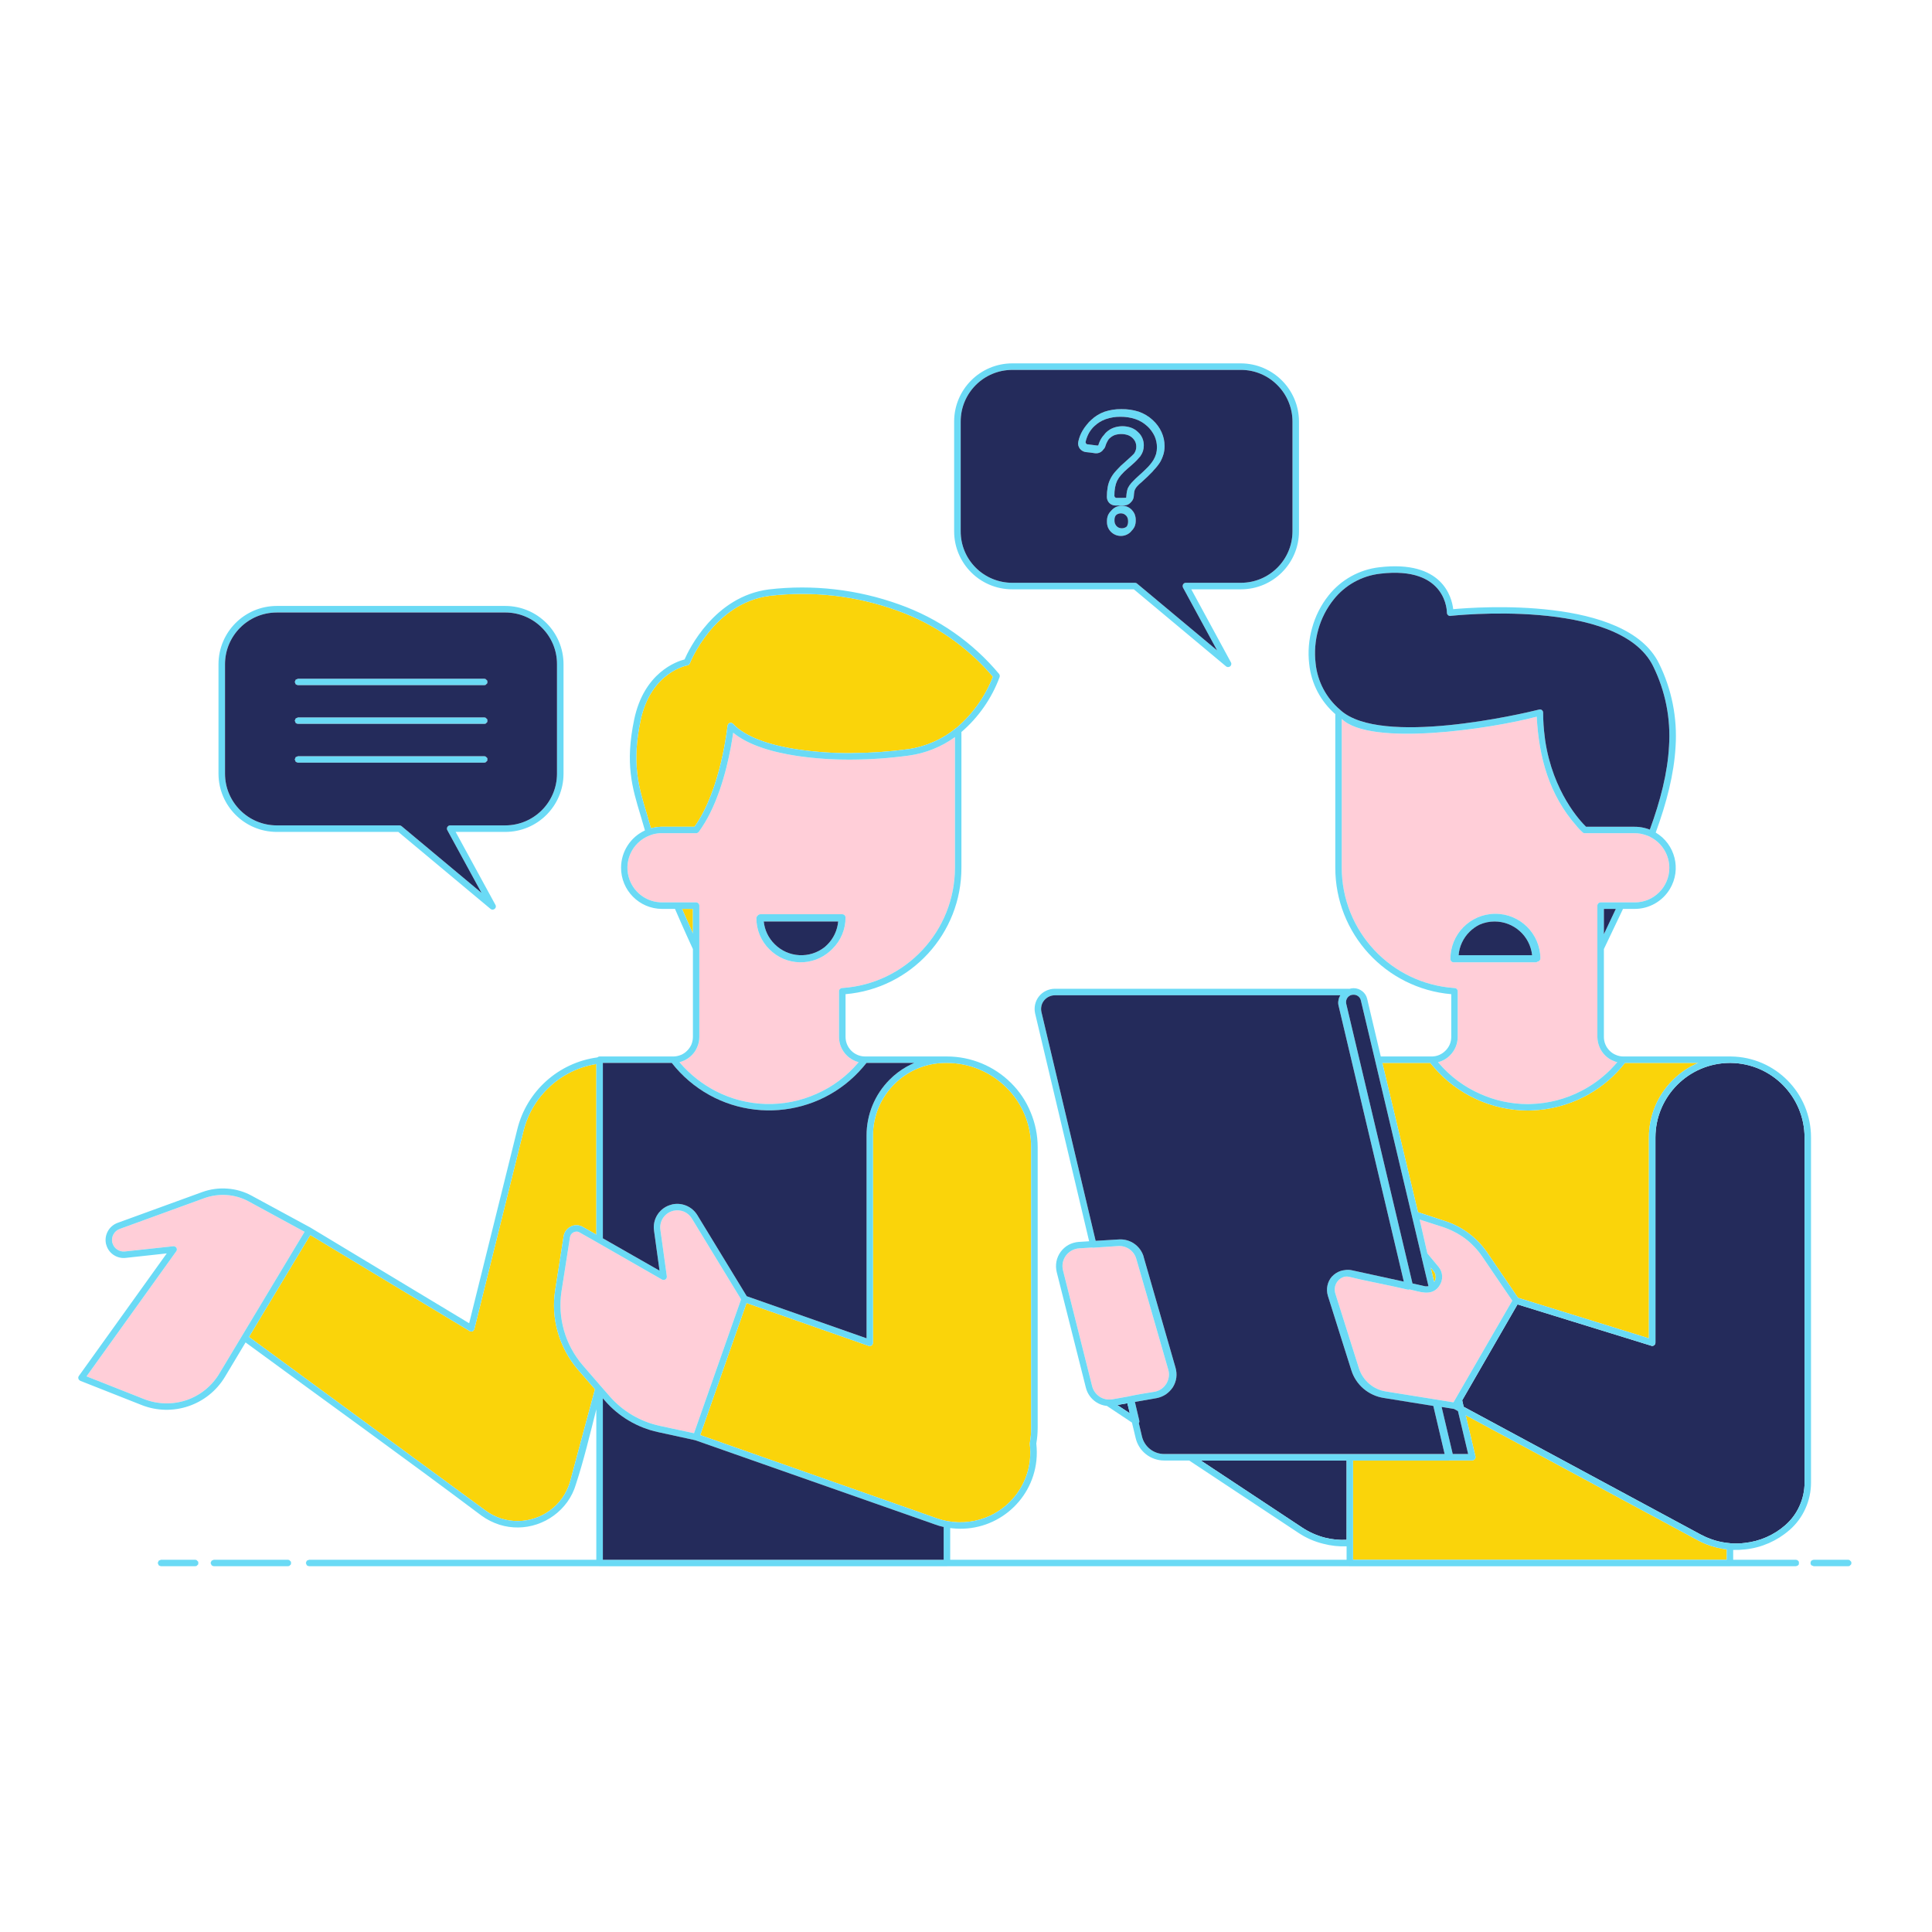 <?xml version="1.0" standalone="no"?>
<svg version="1.1" id="Layer_1" xmlns="http://www.w3.org/2000/svg" xmlns:xlink="http://www.w3.org/1999/xlink" x="0px" y="0px" viewBox="0 0 595.276 595.276" enable-background="new 0 0 595.276 595.276" xml:space="preserve">
<path id="color_x5F_6" fill-rule="evenodd" clip-rule="evenodd" fill="#FFCED8" d="M185.153,427.13
	c0.029,0.028,0.368,0.424,0.4,0.453l2.265,2.6c4.012,4.611,9.402,7.808,15.373,9.117l10.645,2.293l14.5-41.251l-15.175-24.914
	c-0.576-0.951-1.438-1.694-2.463-2.124c-1.015-0.411-2.133-0.5-3.2-0.254l-0.114,0.028c-2.598,0.664-4.282,3.176-3.907,5.832
	l1.982,14.354c0.062,0.549-0.332,1.044-0.881,1.106c-0.204,0.023-0.411-0.017-0.591-0.115l-19.734-11.3l-0.028-0.028l-5.606-3.171
	c-0.236-0.16-0.508-0.258-0.792-0.284h-0.142c-0.322-0.005-0.642,0.063-0.934,0.2c-0.295,0.152-0.556,0.364-0.765,0.622
	c-0.186,0.272-0.312,0.581-0.368,0.906l-2.6,16.62c-1.267,8.206,1.123,16.555,6.541,22.847L185.153,427.13z M93.847,379.537
	l-17.242-9.371c-2.063-1.118-4.341-1.784-6.682-1.954c-2.343-0.17-4.695,0.148-6.908,0.935l-26.132,9.512
	c-0.843,0.298-1.542,0.906-1.953,1.7c-0.409,0.763-0.53,1.647-0.34,2.492c0.035,0.039,0.056,0.089,0.057,0.141
	c0.219,0.809,0.721,1.512,1.415,1.982c0.701,0.49,1.556,0.711,2.407,0.623l14.92-1.614c0.544-0.053,1.031,0.336,1.1,0.878
	c0.031,0.266-0.051,0.533-0.226,0.736l-27.6,38.476l17.695,6.993c4.184,1.65,8.816,1.77,13.08,0.34
	c4.242-1.439,7.834-4.339,10.135-8.182l23.16-38.533L93.847,379.537z M439.792,386.19l3.482,4.191c1.36,1.67,1.442,4.041,0.2,5.8
	c-0.075,0.129-0.16,0.252-0.254,0.368c-2.322,2.916-5.918,1.387-8.919,0.736c-0.056,0-0.056,0.028-0.085,0.028s-0.056,0-0.056,0.028
	c-0.15,0.029-0.303,0.029-0.453,0c-5.917-1.415-12.089-2.463-18.007-3.935c-0.426-0.103-0.867-0.122-1.3-0.057
	c-0.113,0.029-0.227,0.057-0.311,0.085c-0.689,0.204-1.306,0.597-1.784,1.133c-0.97,1.074-1.304,2.58-0.878,3.963l7.248,22.962
	c0.58,1.88,1.679,3.558,3.171,4.841c1.481,1.285,3.298,2.12,5.238,2.406l15.883,2.548c0.043,0.023,0.092,0.033,0.141,0.029
	l4.729,0.764l17.581-30.407l0.538-0.906l-9.23-13.561c-1.467-2.155-3.274-4.057-5.35-5.634c-2.104-1.534-4.435-2.728-6.909-3.539
	l-7.049-2.265L439.792,386.19z M327.45,389.078c-0.142,0.79-0.113,1.6,0.085,2.378l8.975,35.674
	c0.347,1.326,1.174,2.476,2.321,3.227c1.081,0.7,2.376,0.991,3.652,0.821l0.255-0.028l4.926-0.878c0.062-0.032,0.13-0.051,0.2-0.056
	c2.519-0.538,5.294-0.991,7.842-1.388c0.738-0.129,1.442-0.408,2.067-0.821c0.628-0.42,1.159-0.97,1.557-1.613l0.028-0.029
	c0.392-0.651,0.652-1.372,0.765-2.123c0.113-0.758,0.055-1.532-0.17-2.265c-1.954-6.795-4.247-14.751-6.285-21.829l-3.568-12.316
	c-0.706-2.454-3.03-4.081-5.577-3.907l-7.644,0.51c-0.126,0.023-0.255,0.003-0.368-0.057l-4.021,0.255
	c-0.806,0.052-1.589,0.285-2.293,0.68c-0.7,0.385-1.308,0.916-1.784,1.557C327.939,387.529,327.611,388.282,327.45,389.078z
	 M225.894,225.8c-0.622,4.473-2.519,15.515-7.078,24.688c-0.999,2.018-2.163,3.95-3.482,5.775c-0.18,0.265-0.473,0.432-0.793,0.453
	h-11.155c-0.924,0.05-1.838,0.221-2.718,0.51c-0.141,0.057-0.283,0.113-0.4,0.17c-0.057,0-0.085,0.028-0.113,0.028
	c-5.496,2.111-8.24,8.278-6.128,13.774c1.579,4.109,5.52,6.826,9.922,6.837h10.588c0.53,0.045,0.936,0.488,0.935,1.02v40.429
	c0.009,1.052-0.203,2.094-0.623,3.058c-0.383,0.98-0.972,1.867-1.727,2.6c-0.734,0.73-1.598,1.315-2.548,1.727h-0.057
	c-0.371,0.175-0.76,0.31-1.161,0.4l0.057,0.057l0.085,0.113l0.056,0.085l0.029,0.028c3.056,3.533,6.755,6.453,10.9,8.607
	c9.687,5.014,21.132,5.337,31.086,0.878c4.937-2.165,9.315-5.428,12.8-9.541l0.2-0.227c-1.404-0.364-2.684-1.097-3.709-2.123
	c-1.504-1.501-2.35-3.538-2.35-5.663v-14.067c0.004-0.534,0.428-0.971,0.962-0.991c19.556-1.285,34.762-17.519,34.768-37.117v-40.2
	c-4.198,3.037-9.079,4.992-14.213,5.691c-5.902,0.808-11.851,1.223-17.808,1.245h-0.538c-5.314,0.018-10.622-0.35-15.883-1.1
	c-8.211-1.217-15.289-3.482-19.677-7.021l-0.227-0.17L225.894,225.8z M413.405,221.5v45.809
	c0.006,19.587,15.195,35.816,34.739,37.117c0.544-0.003,0.988,0.435,0.991,0.979c0,0.004,0,0.008,0,0.012v14.071
	c0,2.125-0.846,4.162-2.35,5.663c-1.016,1.037-2.3,1.772-3.709,2.123l0.2,0.227c3.485,4.113,7.863,7.376,12.8,9.541
	c4.604,2.065,9.592,3.136,14.638,3.142h0.254c0.255,0.005,0.511-0.005,0.765-0.028c5.377-0.163,10.649-1.527,15.43-3.992
	c3.317-1.707,6.352-3.913,9-6.54l0.028-0.028l0.227-0.255c0.651-0.651,1.274-1.359,1.9-2.067c-0.411-0.086-0.81-0.22-1.189-0.4
	c-0.955-0.377-1.822-0.946-2.548-1.671l-0.057-0.056c-1.488-1.511-2.331-3.542-2.35-5.663v-40.426
	c-0.003-0.561,0.449-1.017,1.01-1.02c0.003,0,0.006,0,0.009,0h10.476c5.874,0.021,10.652-4.723,10.674-10.596
	c0.007-1.987-0.542-3.935-1.586-5.626c-1.033-1.692-2.524-3.056-4.3-3.936v-0.028c-0.114-0.057-0.227-0.113-0.368-0.17h-0.029
	l-0.028-0.028H508l-0.029-0.029c-0.141-0.056-0.283-0.113-0.453-0.169l-0.085-0.029c-0.661-0.248-1.343-0.438-2.038-0.566
	c-0.571-0.092-1.149-0.139-1.727-0.142h-15.463c-0.079-0.002-0.156-0.021-0.226-0.056h-0.028c-0.043-0.007-0.082-0.027-0.114-0.057
	h-0.028l-0.028-0.028h-0.029v-0.028h-0.028l-0.028-0.029l-0.057-0.028v-0.028h-0.028v-0.029c-0.593-0.53-1.151-1.098-1.67-1.7
	l-0.085-0.114l-0.057-0.085c-8.522-9.6-11.665-21.347-12.316-33.719C459.214,224.614,422.182,230.106,413.405,221.5z
	 M233.454,282.115c0.187-0.268,0.494-0.426,0.821-0.424h25.254c0.554,0.01,0.997,0.465,0.991,1.019
	c0.004,3.605-1.433,7.061-3.992,9.6c-0.226,0.226-0.425,0.424-0.651,0.623c-5.369,4.917-13.659,4.729-18.8-0.425
	c-2.579-2.527-4.029-5.989-4.021-9.6C233.069,282.599,233.214,282.31,233.454,282.115z M473.115,296.5h-25.226
	c-0.545-0.005-0.986-0.446-0.991-0.991c-0.055-7.654,6.105-13.904,13.759-13.959c7.654-0.055,13.904,6.105,13.959,13.759
	c-0.007,0.512-0.397,0.938-0.906,0.991C473.545,296.441,473.332,296.512,473.115,296.5z"></path>
<path id="color_x5F_5" fill-rule="evenodd" clip-rule="evenodd" fill="#fad40a" d="M532.033,480.583v-3.2
	c-0.369-0.029-0.765-0.085-1.133-0.142c-1.216-0.223-2.418-0.516-3.6-0.878l-0.453-0.17c-0.813-0.257-1.608-0.569-2.378-0.934
	c0,0-1.217-0.623-1.3-0.651l-71.569-38.56l3,12.655c0,0.057,0.028,0.142,0.028,0.2c0.039,0.441-0.23,0.852-0.651,0.991
	c-0.05,0.036-0.109,0.055-0.17,0.056c-0.054,0.021-0.112,0.03-0.17,0.028h-7.021c-0.085,0-0.17,0.029-0.226,0.029h-29.5v30.577
	L532.033,480.583z M291.748,327.5h-0.368c-12.358-0.01-22.385,10.001-22.395,22.359c0,0.012,0,0.023,0,0.035v63.872
	c0.009,0.089-0.011,0.178-0.056,0.255c-0.107,0.43-0.492,0.733-0.935,0.736c-0.138,0.003-0.275-0.026-0.4-0.085l-37.57-13.193
	l-14.269,40.684l72.988,25.679c0.51,0.17,1.048,0.34,1.586,0.482c0.509,0.141,1.019,0.226,1.5,0.339
	c4.534,0.854,9.223,0.249,13.392-1.727c5.169-2.476,9.141-6.907,11.041-12.315c1.092-3.133,1.441-6.477,1.02-9.768
	c-0.005-0.095,0.005-0.191,0.028-0.283c0.142-0.765,0.226-1.529,0.311-2.322c0.057-0.736,0.085-1.5,0.085-2.321V353.49
	c0.014-3.418-0.649-6.806-1.953-9.966c-1.295-3.153-3.211-6.012-5.634-8.409c-2.42-2.408-5.285-4.322-8.437-5.634
	C298.534,328.172,295.158,327.498,291.748,327.5z M177.736,377.5c0.658,0.021,1.3,0.206,1.868,0.538l4.134,2.349v-52.548
	c-10.921,1.754-19.743,9.852-22.423,20.583l-15.147,61.041c-0.008,0.112-0.047,0.22-0.114,0.311
	c-0.275,0.468-0.877,0.624-1.344,0.349c-0.005-0.003-0.01-0.006-0.015-0.009L95.6,380.528l-13.955,23.188l-4.927,8.21l72.875,53.482
	c1.481,1.083,3.125,1.924,4.87,2.491c6.92,2.136,14.432-0.368,18.686-6.229c1.067-1.503,1.889-3.165,2.435-4.926
	c2.548-9.569,5.153-19.139,7.729-28.708l-5.266-6.059c-2.863-3.33-4.969-7.243-6.172-11.467c-1.222-4.209-1.503-8.636-0.821-12.966
	l2.6-16.62c0.202-1.317,1.043-2.45,2.246-3.024c0.531-0.282,1.126-0.42,1.727-0.4H177.736z M440.67,327.5h-14.751l10.981,45.978
	l8.182,2.69c5.404,1.721,10.072,5.212,13.25,9.909l9.4,13.788l40.316,12.486v-61.862c-0.013-6.632,2.628-12.993,7.333-17.667
	l0.227-0.226c2.032-2,4.399-3.629,6.993-4.813l0.085-0.057h0.056l0.028-0.028l0.2-0.085l0.283-0.113h-22.562
	c-3.059,3.92-6.859,7.2-11.183,9.654l-0.028,0.028h-0.029v0.029l-0.113,0.056l-0.085,0.057h-0.028l-0.085,0.028l-0.113,0.085H489
	l-0.028,0.028c-0.283,0.142-0.566,0.312-0.878,0.453c-5.053,2.606-10.625,4.048-16.308,4.219c-0.283,0-0.537,0.028-0.821,0.028
	h-0.254c-11.127-0.048-21.686-4.924-28.937-13.365L440.67,327.5z M440.811,390.55l1.076,4.474l0.057-0.085
	c0.304-0.482,0.452-1.045,0.424-1.614c-0.019-0.615-0.249-1.205-0.651-1.67L440.811,390.55z M210.153,280.05
	c1.274,2.916,2.435,5.549,3.341,7.559v-7.559H210.153z M294.721,224.25c4.987-4.238,8.84-9.651,11.212-15.75
	c-7.875-9.265-18.049-16.296-29.5-20.385c-12.571-4.54-26.026-6.091-39.3-4.53c-17.27,2.209-24.575,20.753-24.575,20.81
	c-0.13,0.326-0.419,0.561-0.764,0.623c-0.028,0-11.268,1.925-14.439,17.043c-2.746,13.166-0.623,20.244,1.9,28.6
	c0.4,1.444,0.849,2.916,1.3,4.53c0.4-0.085,0.793-0.2,1.189-0.255c0.618-0.109,1.242-0.175,1.869-0.2h10.362
	c8.239-11.523,10.164-31.087,10.192-31.144h0.029c0.01-0.237,0.111-0.46,0.283-0.623c0.36-0.346,0.925-0.358,1.3-0.028l0.028,0.028
	c0.029,0.029,0.057,0.029,0.057,0.057c3.794,4.049,11.268,6.625,20.215,7.927c5.345,0.764,10.739,1.132,16.138,1.1l0.538-0.029
	c5.682-0.031,11.356-0.428,16.987-1.189l0.283-0.028c2.615-0.403,5.165-1.146,7.588-2.208c2.52-1.1,4.874-2.548,6.993-4.3
	c0.03-0.025,0.087-0.025,0.115-0.054L294.721,224.25z"></path>
<path id="color_x5F_4" fill-rule="evenodd" clip-rule="evenodd" fill="#242b5b" d="M533.023,327.5
	c-12.681,0.025-22.951,10.308-22.961,22.989v63.192c0.003,0.561-0.449,1.017-1.01,1.02c-0.003,0-0.006,0-0.009,0
	c-0.118-0.005-0.234-0.034-0.34-0.085l-25.027-7.729l-16.11-4.983l-17.044,29.557l0.453,1.982l73.13,39.411
	c0.538,0.283,1.076,0.538,1.642,0.792c0.885,0.385,1.793,0.716,2.718,0.991c1.515,0.438,3.071,0.723,4.643,0.85
	c0.015,0.016,0.035,0.026,0.057,0.028c1.463,0.118,2.933,0.08,4.388-0.113c4.635-0.489,9.005-2.398,12.514-5.465l0.057-0.056
	c1.854-1.626,3.332-3.635,4.332-5.889c1.026-2.249,1.557-4.691,1.557-7.163v-106.34c-0.01-12.572-10.108-22.808-22.678-22.989
	H533.023z M414.906,450.006H370l31.2,20.639c2.134,1.415,4.487,2.468,6.964,3.115c2.2,0.563,4.471,0.791,6.739,0.679
	L414.906,450.006z M348.117,435.453l-0.764-3.086l-1.5,0.255l-1.614,0.283L348.117,435.453z"></path>
<path id="color_x5F_3" fill="#6adaf5" d="M414.906,480.583v-4.134c-2.423,0.09-4.847-0.177-7.192-0.793
	c-2.714-0.661-5.291-1.792-7.616-3.34l-33.691-22.31h-7.757c-2.025-0.011-3.989-0.699-5.578-1.954
	c-1.596-1.261-2.715-3.029-3.171-5.011c-0.368-1.557-0.764-3.2-1.132-4.728l-7.7-5.125c-1.182-0.11-2.32-0.509-3.313-1.16
	c-1.573-1.023-2.705-2.599-3.171-4.417l-9-35.673c-0.254-1.068-0.283-2.177-0.085-3.256c0.212-1.074,0.655-2.088,1.3-2.973
	c0.649-0.883,1.479-1.616,2.434-2.152c0.965-0.513,2.025-0.822,3.115-0.906l3.227-0.2l-16.647-70.214
	c-0.198-0.905-0.198-1.841,0-2.746c0.411-1.851,1.655-3.408,3.369-4.218c0.839-0.406,1.758-0.619,2.69-0.623H415.5
	c0.086-0.005,0.172,0.005,0.255,0.028c0.404-0.124,0.823-0.191,1.246-0.2h0.085c0.968-0.002,1.907,0.328,2.661,0.934
	c0.756,0.587,1.286,1.417,1.5,2.35l4.191,17.752h15.854c1.538-0.046,2.999-0.685,4.077-1.784c1.146-1.115,1.79-2.648,1.784-4.247
	v-13.161c-20.233-1.755-35.757-18.705-35.73-39.014v-47.281c-4.541-3.936-7.416-9.453-8.04-15.43
	c-0.437-3.742-0.129-7.533,0.906-11.155c1.005-3.651,2.74-7.061,5.1-10.022c3.848-4.82,9.445-7.924,15.571-8.636
	c19.479-2.321,22.367,9.23,22.792,12.911c7.417-0.68,53.17-4.049,63.39,16.675c3.939,7.959,5.707,16.817,5.125,25.679
	c-0.482,8.494-2.747,17.243-6.116,26.472c6.003,3.584,7.964,11.356,4.379,17.359c-2.283,3.824-6.408,6.167-10.862,6.169h-3.6
	c-1.727,3.652-3.256,6.851-4.813,10.107l-1.076,2.265v27.066c-0.002,1.593,0.63,3.121,1.756,4.247l0.056,0.057
	c0.543,0.539,1.189,0.963,1.9,1.245c0.723,0.317,1.504,0.481,2.293,0.482h33.182c13.666,0.169,24.651,11.304,24.634,24.971v106.34
	c0.001,2.754-0.588,5.476-1.727,7.984c-1.109,2.489-2.741,4.71-4.785,6.512c-0.028,0.056-0.113,0.085-0.142,0.113
	c-3.803,3.327-8.538,5.403-13.561,5.946c-1.25,0.141-2.508,0.198-3.766,0.169v3.03h19.309l0.4,0.085
	c0.225,0.126,0.411,0.313,0.537,0.538v0.764l-0.226,0.311c-0.202,0.163-0.449,0.262-0.708,0.284h-20.053
	c-0.083,0.023-0.169,0.033-0.255,0.028H415.9c-0.077,0.005-0.154-0.005-0.227-0.028H291.975c-0.073,0.023-0.15,0.033-0.227,0.028
	H184.757c-0.077,0.006-0.154-0.003-0.227-0.028h-89.3c-0.258-0.027-0.503-0.125-0.708-0.284l-0.283-0.707l0.283-0.708l0.708-0.283
	h88.5v-46.347c-1.954,7.757-3.907,15.855-6.286,23.1c-0.577,1.97-1.487,3.828-2.689,5.492c-2.321,3.186-5.577,5.571-9.315,6.823
	c-3.729,1.264-7.764,1.314-11.523,0.142c-1.974-0.631-3.837-1.567-5.521-2.775c-24.008-18.034-48.5-35.616-72.733-53.4L69.3,424.242
	c-5.295,8.772-16.152,12.435-25.679,8.663l-18.855-7.446c-0.085-0.03-0.162-0.078-0.227-0.141c-0.443-0.302-0.557-0.905-0.255-1.348
	c0.009-0.014,0.019-0.027,0.029-0.04l27.066-37.74l-12.712,1.388c-1.321,0.135-2.646-0.207-3.737-0.963
	c-1.099-0.752-1.885-1.88-2.209-3.171l-0.028-0.028c-0.687-2.78,0.825-5.632,3.511-6.625l26.132-9.513
	c2.472-0.895,5.107-1.252,7.729-1.048c2.62,0.175,5.171,0.919,7.474,2.18l18.12,9.825c0.028,0,0.057,0.028,0.085,0.056l48.81,29.417
	l14.835-59.767c2.899-11.741,12.676-20.519,24.66-22.14c0.193-0.179,0.445-0.28,0.708-0.283h22.735
	c0.787-0.018,1.565-0.182,2.293-0.482h0.028c0.714-0.302,1.36-0.744,1.9-1.3c0.559-0.554,1.01-1.206,1.331-1.925v-0.029
	c0.294-0.729,0.448-1.507,0.453-2.293v-27.068c-0.51-1.076-2.86-6.2-5.521-12.372h-4.02c-6.999-0.041-12.64-5.747-12.599-12.746
	c0.029-4.916,2.898-9.372,7.361-11.433c-0.453-1.529-0.934-3.114-1.359-4.643c-2.6-8.607-4.813-15.911-1.954-29.558
	c3.03-14.439,13.052-17.865,15.515-18.488c1.331-3.029,9.2-19.422,25.962-21.573c13.589-1.588,27.362,0.002,40.232,4.643
	c11.968,4.259,22.575,11.649,30.718,21.4c0.227,0.29,0.281,0.678,0.142,1.019c-2.432,6.525-6.474,12.329-11.749,16.874v41.76
	c0.053,20.309-15.467,37.269-35.7,39.014v13.165c0.006,3.316,2.684,6.008,6,6.031h25.226c7.42-0.001,14.537,2.941,19.79,8.182
	c2.607,2.577,4.659,5.66,6.031,9.06c1.423,3.398,2.154,7.046,2.151,10.73v86.437c0,0.821-0.056,1.642-0.113,2.491
	c-0.085,0.793-0.17,1.586-0.311,2.35c0.193,1.75,0.203,3.515,0.028,5.266c-1.396,12.916-12.998,22.255-25.914,20.859
	c-0.215-0.023-0.429-0.049-0.643-0.078v9.768L414.906,480.583z M569.489,482.565h-10.673l-0.708-0.284l-0.2-0.311
	c-0.085-0.248-0.085-0.516,0-0.764l0.2-0.34c0.212-0.147,0.454-0.243,0.708-0.283h10.673c0.114,0.028,0.255,0.056,0.368,0.085
	l0.538,0.538c0.057,0.251,0.057,0.513,0,0.764l-0.538,0.538L569.489,482.565z M88.723,482.565H65.875
	c-0.251-0.022-0.488-0.121-0.68-0.284l-0.311-0.707l0.311-0.708l0.68-0.283h22.848c0.141,0.028,0.254,0.056,0.4,0.085l0.538,0.538
	v0.764l-0.538,0.538L88.723,482.565z M60.184,482.565H49.6c-0.258-0.027-0.503-0.125-0.708-0.284l-0.283-0.707l0.283-0.708
	l0.708-0.283h10.584c0.113,0.028,0.226,0.056,0.368,0.085l0.538,0.538v0.764l-0.538,0.538L60.184,482.565z M532.033,480.583v-3.2
	c-0.369-0.029-0.765-0.085-1.133-0.142c-1.216-0.223-2.418-0.516-3.6-0.878l-0.453-0.17c-0.813-0.257-1.608-0.569-2.378-0.934
	c0,0-1.217-0.623-1.3-0.651l-71.569-38.56l3,12.655c0,0.057,0.028,0.142,0.028,0.2c0.039,0.441-0.23,0.852-0.651,0.991
	c-0.05,0.036-0.109,0.055-0.17,0.056c-0.054,0.021-0.112,0.03-0.17,0.028h-7.021c-0.085,0-0.17,0.029-0.226,0.029h-29.5v30.577
	L532.033,480.583z M185.748,480.583h105.009v-10.108c-0.311-0.056-0.623-0.141-0.934-0.226c-0.374-0.087-0.742-0.201-1.1-0.34
	c-0.2-0.057-0.425-0.141-0.623-0.2l-73.9-25.96l-11.41-2.492c-6.408-1.379-12.192-4.807-16.478-9.767l-0.566-0.652L185.748,480.583z
	 M533.023,327.5c-12.681,0.025-22.951,10.308-22.961,22.989v63.192c0.003,0.561-0.449,1.017-1.01,1.02c-0.003,0-0.006,0-0.009,0
	c-0.118-0.005-0.234-0.034-0.34-0.085l-25.027-7.729l-16.11-4.983l-17.044,29.557l0.453,1.982l73.13,39.411
	c0.538,0.283,1.076,0.538,1.642,0.792c0.885,0.385,1.793,0.716,2.718,0.991c1.515,0.438,3.071,0.723,4.643,0.85
	c0.015,0.016,0.035,0.026,0.057,0.028c1.463,0.118,2.933,0.08,4.388-0.113c4.635-0.489,9.005-2.398,12.514-5.465l0.057-0.056
	c1.854-1.626,3.332-3.635,4.332-5.889c1.026-2.249,1.557-4.691,1.557-7.163v-106.34c-0.01-12.572-10.108-22.808-22.678-22.989
	H533.023z M414.906,450.006H370l31.2,20.639c2.134,1.415,4.487,2.468,6.964,3.115c2.2,0.563,4.471,0.791,6.739,0.679
	L414.906,450.006z M291.748,327.5h-0.368c-12.358-0.01-22.385,10.001-22.395,22.359c0,0.012,0,0.023,0,0.035v63.872
	c0.009,0.089-0.011,0.178-0.056,0.255c-0.107,0.43-0.492,0.733-0.935,0.736c-0.138,0.003-0.275-0.026-0.4-0.085l-37.57-13.193
	l-14.269,40.684l72.988,25.679c0.51,0.17,1.048,0.34,1.586,0.482c0.509,0.141,1.019,0.226,1.5,0.339
	c4.534,0.854,9.223,0.249,13.392-1.727c5.169-2.476,9.141-6.907,11.041-12.315c1.092-3.133,1.441-6.477,1.02-9.768
	c-0.005-0.095,0.005-0.191,0.028-0.283c0.142-0.765,0.226-1.529,0.311-2.322c0.057-0.736,0.085-1.5,0.085-2.321V353.49
	c0.014-3.418-0.649-6.806-1.953-9.966c-1.295-3.153-3.211-6.012-5.634-8.409c-2.42-2.408-5.285-4.322-8.437-5.634
	C298.534,328.172,295.158,327.498,291.748,327.5z M177.736,377.5c0.658,0.021,1.3,0.206,1.868,0.538l4.134,2.349v-52.548
	c-10.921,1.754-19.743,9.852-22.423,20.583l-15.147,61.041c-0.008,0.112-0.047,0.22-0.114,0.311
	c-0.275,0.468-0.877,0.624-1.344,0.349c-0.005-0.003-0.01-0.006-0.015-0.009L95.6,380.528l-13.955,23.188l-4.927,8.21l72.875,53.482
	c1.481,1.083,3.125,1.924,4.87,2.491c6.92,2.136,14.432-0.368,18.686-6.229c1.067-1.503,1.889-3.165,2.435-4.926
	c2.548-9.569,5.153-19.139,7.729-28.708l-5.266-6.059c-2.863-3.33-4.969-7.243-6.172-11.467c-1.222-4.209-1.503-8.636-0.821-12.966
	l2.6-16.62c0.202-1.317,1.043-2.45,2.246-3.024c0.531-0.282,1.126-0.42,1.727-0.4H177.736z M412.98,306.662h-87.993
	c-1.276,0.016-2.478,0.597-3.285,1.585c-0.406,0.492-0.688,1.076-0.821,1.7c-0.141,0.615-0.141,1.254,0,1.869l16.7,70.5l7.135-0.425
	c3.496-0.236,6.687,1.989,7.673,5.351v0.085l9.8,34.059c0.295,1,0.381,2.051,0.254,3.086c-0.142,1.034-0.499,2.027-1.047,2.916
	c-0.577,0.878-1.317,1.638-2.18,2.237c-0.868,0.571-1.84,0.965-2.86,1.161l-6.681,1.161l1.359,5.775
	c0.055,0.273,0.004,0.556-0.142,0.793c0.311,1.387,0.651,2.8,0.963,4.077c0.748,3.153,3.554,5.387,6.795,5.408h86.465l-3.483-14.808
	l-15.288-2.463c-2.3-0.361-4.456-1.35-6.229-2.859c-1.752-1.5-3.047-3.462-3.737-5.663l-2.831-8.946
	c-1.444-4.559-2.973-9.372-4.417-14.043c-0.306-1.03-0.345-2.121-0.113-3.171c0.221-1.018,0.697-1.963,1.383-2.747h0.028
	c0.72-0.779,1.626-1.364,2.633-1.7c0.339-0.119,0.691-0.194,1.048-0.226c0.822-0.175,1.673-0.165,2.491,0.028l15.94,3.482
	l-20.1-84.993c-0.169-0.602-0.169-1.238,0-1.84v-0.056C412.53,307.519,412.714,307.066,412.98,306.662z M449.22,434.774
	l-1.189-0.651l-3.851-0.623l3.426,14.5h4.756L449.22,434.774z M185.153,427.13c0.029,0.028,0.368,0.424,0.4,0.453l2.265,2.6
	c4.012,4.611,9.402,7.808,15.373,9.117l10.645,2.293l14.5-41.251l-15.175-24.914c-0.576-0.951-1.438-1.694-2.463-2.124
	c-1.015-0.411-2.133-0.5-3.2-0.254l-0.114,0.028c-2.598,0.664-4.282,3.176-3.907,5.832l1.982,14.354
	c0.062,0.549-0.332,1.044-0.881,1.106c-0.204,0.023-0.411-0.017-0.591-0.115l-19.734-11.3l-0.028-0.028l-5.606-3.171
	c-0.236-0.16-0.508-0.258-0.792-0.284h-0.142c-0.322-0.005-0.642,0.063-0.934,0.2c-0.295,0.152-0.556,0.364-0.765,0.622
	c-0.186,0.272-0.312,0.581-0.368,0.906l-2.6,16.62c-1.267,8.206,1.123,16.555,6.541,22.847L185.153,427.13z M348.117,435.453
	l-0.764-3.086l-1.5,0.255l-1.614,0.283L348.117,435.453z M93.847,379.537l-17.242-9.371c-2.063-1.118-4.341-1.784-6.682-1.954
	c-2.343-0.17-4.695,0.148-6.908,0.935l-26.132,9.512c-0.843,0.298-1.542,0.906-1.953,1.7c-0.409,0.763-0.53,1.647-0.34,2.492
	c0.035,0.039,0.056,0.089,0.057,0.141c0.219,0.809,0.721,1.512,1.415,1.982c0.701,0.49,1.556,0.711,2.407,0.623l14.92-1.614
	c0.544-0.053,1.031,0.336,1.1,0.878c0.031,0.266-0.051,0.533-0.226,0.736l-27.6,38.476l17.695,6.993
	c4.184,1.65,8.816,1.77,13.08,0.34c4.242-1.439,7.834-4.339,10.135-8.182l23.16-38.533L93.847,379.537z M439.792,386.19l3.482,4.191
	c1.36,1.67,1.442,4.041,0.2,5.8c-0.075,0.129-0.16,0.252-0.254,0.368c-2.322,2.916-5.918,1.387-8.919,0.736
	c-0.056,0-0.056,0.028-0.085,0.028s-0.056,0-0.056,0.028c-0.15,0.029-0.303,0.029-0.453,0c-5.917-1.415-12.089-2.463-18.007-3.935
	c-0.426-0.103-0.867-0.122-1.3-0.057c-0.113,0.029-0.227,0.057-0.311,0.085c-0.689,0.204-1.306,0.597-1.784,1.133
	c-0.97,1.074-1.304,2.58-0.878,3.963l7.248,22.962c0.58,1.88,1.679,3.558,3.171,4.841c1.481,1.285,3.298,2.12,5.238,2.406
	l15.883,2.548c0.043,0.023,0.092,0.033,0.141,0.029l4.729,0.764l17.581-30.407l0.538-0.906l-9.23-13.561
	c-1.467-2.155-3.274-4.057-5.35-5.634c-2.104-1.534-4.435-2.728-6.909-3.539l-7.049-2.265L439.792,386.19z M327.45,389.078
	c-0.142,0.79-0.113,1.6,0.085,2.378l8.975,35.674c0.347,1.326,1.174,2.476,2.321,3.227c1.081,0.7,2.376,0.991,3.652,0.821
	l0.255-0.028l4.926-0.878c0.062-0.032,0.13-0.051,0.2-0.056c2.519-0.538,5.294-0.991,7.842-1.388
	c0.738-0.129,1.442-0.408,2.067-0.821c0.628-0.42,1.159-0.97,1.557-1.613l0.028-0.029c0.392-0.651,0.652-1.372,0.765-2.123
	c0.113-0.758,0.055-1.532-0.17-2.265c-1.954-6.795-4.247-14.751-6.285-21.829l-3.568-12.316c-0.706-2.454-3.03-4.081-5.577-3.907
	l-7.644,0.51c-0.126,0.023-0.255,0.003-0.368-0.057l-4.021,0.255c-0.806,0.052-1.589,0.285-2.293,0.68
	c-0.7,0.385-1.308,0.916-1.784,1.557C327.939,387.529,327.611,388.282,327.45,389.078z M440.67,327.5h-14.751l10.981,45.978
	l8.182,2.69c5.404,1.721,10.072,5.212,13.25,9.909l9.4,13.788l40.316,12.486v-61.862c-0.013-6.632,2.628-12.993,7.333-17.667
	l0.227-0.226c2.032-2,4.399-3.629,6.993-4.813l0.085-0.057h0.056l0.028-0.028l0.2-0.085l0.283-0.113h-22.562
	c-3.059,3.92-6.859,7.2-11.183,9.654l-0.028,0.028h-0.029v0.029l-0.113,0.056l-0.085,0.057h-0.028l-0.085,0.028l-0.113,0.085H489
	l-0.028,0.028c-0.283,0.142-0.566,0.312-0.878,0.453c-5.053,2.606-10.625,4.048-16.308,4.219c-0.283,0-0.537,0.028-0.821,0.028
	h-0.254c-11.127-0.048-21.686-4.924-28.937-13.365L440.67,327.5z M207.01,327.528l-0.028-0.028h-21.234v54.047l17.468,9.966
	l-1.7-12.344c-0.539-3.667,1.805-7.14,5.407-8.012l0.029-0.029c3.061-0.744,6.252,0.571,7.9,3.256l15.232,25L267,412.351v-62.457
	c-0.016-6.463,2.542-12.667,7.107-17.242c1.554-1.565,3.317-2.909,5.238-3.992h0.028l0.028-0.028l0.085-0.028l0.028-0.029
	c0.707-0.398,1.434-0.757,2.18-1.075h-14.719l-1.076,1.3c-13.658,15.974-37.679,17.852-53.653,4.194
	c-1.923-1.644-3.677-3.476-5.236-5.468V327.528z M417.086,306.492H417c-0.31-0.001-0.617,0.057-0.906,0.17
	c-0.079,0.058-0.164,0.105-0.255,0.141c-0.239,0.14-0.45,0.322-0.623,0.538c-0.421,0.547-0.577,1.253-0.425,1.926l20.413,86.181
	l3.681,0.821h0.057l0.028,0.029h0.141l0.029,0.028h0.736V396.3h0.085c0.056,0,0.113-0.029,0.17-0.029l-2.237-9.4v-0.113
	l-14.156-59.8l-0.057-0.227v-0.028l-4.388-18.488c-0.11-0.495-0.391-0.936-0.793-1.246
	C418.097,306.654,417.598,306.486,417.086,306.492z M440.811,390.55l1.076,4.474l0.057-0.085c0.304-0.482,0.452-1.045,0.424-1.614
	c-0.019-0.615-0.249-1.205-0.651-1.67L440.811,390.55z M225.894,225.8c-0.622,4.473-2.519,15.515-7.078,24.688
	c-0.999,2.018-2.163,3.95-3.482,5.775c-0.18,0.265-0.473,0.432-0.793,0.453h-11.155c-0.924,0.05-1.838,0.221-2.718,0.51
	c-0.141,0.057-0.283,0.113-0.4,0.17c-0.057,0-0.085,0.028-0.113,0.028c-5.496,2.111-8.24,8.278-6.128,13.774
	c1.579,4.109,5.52,6.826,9.922,6.837h10.588c0.53,0.045,0.936,0.488,0.935,1.02v40.429c0.009,1.052-0.203,2.094-0.623,3.058
	c-0.383,0.98-0.972,1.867-1.727,2.6c-0.734,0.73-1.598,1.315-2.548,1.727h-0.057c-0.371,0.175-0.76,0.31-1.161,0.4l0.057,0.057
	l0.085,0.113l0.056,0.085l0.029,0.028c3.056,3.533,6.755,6.453,10.9,8.607c9.687,5.014,21.132,5.337,31.086,0.878
	c4.937-2.165,9.315-5.428,12.8-9.541l0.2-0.227c-1.404-0.364-2.684-1.097-3.709-2.123c-1.504-1.501-2.35-3.538-2.35-5.663v-14.067
	c0.004-0.534,0.428-0.971,0.962-0.991c19.556-1.285,34.762-17.519,34.768-37.117v-40.2c-4.198,3.037-9.079,4.992-14.213,5.691
	c-5.902,0.808-11.851,1.223-17.808,1.245h-0.538c-5.314,0.018-10.622-0.35-15.883-1.1c-8.211-1.217-15.289-3.482-19.677-7.021
	l-0.227-0.17L225.894,225.8z M413.405,221.5v45.809c0.006,19.587,15.195,35.816,34.739,37.117c0.544-0.003,0.988,0.435,0.991,0.979
	c0,0.004,0,0.008,0,0.012v14.071c0,2.125-0.846,4.162-2.35,5.663c-1.016,1.037-2.3,1.772-3.709,2.123l0.2,0.227
	c3.485,4.113,7.863,7.376,12.8,9.541c4.604,2.065,9.592,3.136,14.638,3.142h0.254c0.255,0.005,0.511-0.005,0.765-0.028
	c5.377-0.163,10.649-1.527,15.43-3.992c3.317-1.707,6.352-3.913,9-6.54l0.028-0.028l0.227-0.255c0.651-0.651,1.274-1.359,1.9-2.067
	c-0.411-0.086-0.81-0.22-1.189-0.4c-0.955-0.377-1.822-0.946-2.548-1.671l-0.057-0.056c-1.488-1.511-2.331-3.542-2.35-5.663v-40.426
	c-0.003-0.561,0.449-1.017,1.01-1.02c0.003,0,0.006,0,0.009,0h10.476c5.874,0.021,10.652-4.723,10.674-10.596
	c0.007-1.987-0.542-3.935-1.586-5.626c-1.033-1.692-2.524-3.056-4.3-3.936v-0.028c-0.114-0.057-0.227-0.113-0.368-0.17h-0.029
	l-0.028-0.028H508l-0.029-0.029c-0.141-0.056-0.283-0.113-0.453-0.169l-0.085-0.029c-0.661-0.248-1.343-0.438-2.038-0.566
	c-0.571-0.092-1.149-0.139-1.727-0.142h-15.463c-0.079-0.002-0.156-0.021-0.226-0.056h-0.028c-0.043-0.007-0.082-0.027-0.114-0.057
	h-0.028l-0.028-0.028h-0.029v-0.028h-0.028l-0.028-0.029l-0.057-0.028v-0.028h-0.028v-0.029c-0.593-0.53-1.151-1.098-1.67-1.7
	l-0.085-0.114l-0.057-0.085c-8.522-9.6-11.665-21.347-12.316-33.719C459.214,224.614,422.182,230.106,413.405,221.5z
	 M233.454,282.115c0.187-0.268,0.494-0.426,0.821-0.424h25.254c0.554,0.01,0.997,0.465,0.991,1.019
	c0.004,3.605-1.433,7.061-3.992,9.6c-0.226,0.226-0.425,0.424-0.651,0.623c-5.369,4.917-13.659,4.729-18.8-0.425
	c-2.579-2.527-4.029-5.989-4.021-9.6C233.069,282.599,233.214,282.31,233.454,282.115z M473.115,296.5h-25.226
	c-0.545-0.005-0.986-0.446-0.991-0.991c-0.055-7.654,6.105-13.904,13.759-13.959c7.654-0.055,13.904,6.105,13.959,13.759
	c-0.007,0.512-0.397,0.938-0.906,0.991C473.545,296.441,473.332,296.512,473.115,296.5z M258.255,283.929h-22.933
	c0.27,2.639,1.452,5.102,3.341,6.965c4.179,4.209,10.859,4.588,15.487,0.878c0.255-0.227,0.509-0.453,0.736-0.68
	c1.93-1.919,3.122-4.455,3.369-7.165V283.929z M455.817,284.92c-1.121,0.559-2.144,1.295-3.03,2.18
	c-1.952,1.925-3.147,4.487-3.369,7.22h22.65c-0.626-5.909-5.61-10.392-11.552-10.391c-1.619-0.012-3.222,0.326-4.699,0.989
	L455.817,284.92z M497.86,280.051h-3.681v7.785c1.303-2.748,2.577-5.436,3.681-7.787L497.86,280.051z M210.153,280.051
	c1.274,2.916,2.435,5.549,3.341,7.559v-7.559H210.153z M140.392,256.325l12.259,22.48c0.263,0.457,0.106,1.041-0.352,1.304
	c-0.016,0.009-0.032,0.018-0.048,0.026c-0.346,0.216-0.791,0.182-1.1-0.084l-28.426-23.726H85.24
	c-9.874-0.032-17.874-8.021-17.921-17.895v-33.805c0.03-9.886,8.035-17.893,17.921-17.925h70.441
	c9.895,0.016,17.917,8.026,17.949,17.921v33.809c-0.022,9.895-8.054,17.902-17.949,17.893L140.392,256.325z M155.681,188.716H85.24
	c-8.779,0.02-15.891,7.132-15.911,15.911v33.803c0.037,8.768,7.143,15.862,15.911,15.883h37.825
	c0.236,0.002,0.465,0.081,0.651,0.226l24.66,20.583l-10.5-19.252c-0.115-0.166-0.174-0.364-0.17-0.566
	c0.01-0.555,0.465-0.997,1.02-0.991h16.959c8.777-0.008,15.898-7.106,15.935-15.883v-33.805c0.014-4.222-1.669-8.272-4.671-11.24
	c-2.986-2.993-7.04-4.674-11.268-4.671L155.681,188.716z M474.163,218.64c0.1-0.035,0.205-0.055,0.311-0.057
	c0.539-0.007,0.982,0.424,0.991,0.963c0.004,2.537,0.174,5.072,0.51,7.587c0.028,0.312,0.085,0.595,0.113,0.906v0.029
	c2.378,16.053,10.957,25.084,12.6,26.67h14.977c0.982-0.004,1.961,0.11,2.916,0.339c0.17,0.029,0.311,0.085,0.453,0.114h0.028
	l0.029,0.028h0.028c0.335,0.087,0.666,0.191,0.991,0.311l0.226,0.114c3.285-9,5.465-17.469,5.918-25.708
	c0.571-8.517-1.119-17.034-4.9-24.688c-10.476-21.291-62.287-15.487-62.428-15.487l-0.085,0.029c-0.555,0.006-1.01-0.436-1.02-0.991
	c0-0.057,0.17-14.524-20.611-12.033c-5.617,0.652-10.748,3.503-14.269,7.928c-2.195,2.743-3.813,5.902-4.757,9.286
	c-0.951,3.376-1.23,6.906-0.821,10.39c0.563,5.605,3.297,10.767,7.616,14.383l0.085,0.085
	C425.466,230.049,468.925,219.97,474.163,218.64z M294.721,224.245c4.986-4.237,8.839-9.648,11.212-15.745
	c-7.875-9.265-18.049-16.296-29.5-20.385c-12.571-4.54-26.026-6.091-39.3-4.53c-17.27,2.209-24.575,20.753-24.575,20.81
	c-0.13,0.326-0.419,0.561-0.764,0.623c-0.028,0-11.268,1.925-14.439,17.043c-2.746,13.166-0.623,20.244,1.9,28.6
	c0.4,1.444,0.849,2.916,1.3,4.53c0.4-0.085,0.793-0.2,1.189-0.255c0.618-0.109,1.242-0.175,1.869-0.2h10.362
	c8.239-11.523,10.164-31.087,10.192-31.144h0.029c0.01-0.237,0.111-0.46,0.283-0.623c0.36-0.346,0.925-0.358,1.3-0.028l0.028,0.028
	c0.029,0.029,0.057,0.029,0.057,0.057c3.794,4.049,11.268,6.625,20.215,7.927c5.345,0.764,10.739,1.132,16.138,1.1l0.538-0.029
	c5.682-0.031,11.356-0.428,16.987-1.189l0.283-0.028c2.615-0.403,5.165-1.146,7.588-2.208c2.52-1.1,4.874-2.548,6.993-4.3
	C294.636,224.274,294.693,224.274,294.721,224.245z M149.254,234.976H91.809c-0.254-0.039-0.497-0.136-0.708-0.283l-0.283-0.708
	l0.283-0.708l0.708-0.283h57.445c0.113,0.028,0.254,0.057,0.368,0.085l0.538,0.509v0.765l-0.538,0.538L149.254,234.976z
	 M149.254,223.028H91.809c-0.261-0.014-0.51-0.113-0.708-0.283l-0.283-0.708l0.283-0.679l0.708-0.312h57.445
	c0.113,0.029,0.254,0.057,0.368,0.085l0.538,0.538v0.765l-0.538,0.537L149.254,223.028z M149.254,211.109H91.809
	c-0.254-0.039-0.497-0.136-0.708-0.283l-0.283-0.708l0.283-0.708l0.708-0.283h57.445c0.113,0.028,0.254,0.056,0.368,0.085
	l0.538,0.538v0.736l-0.538,0.538L149.254,211.109z M367.054,181.579l12.2,22.48c0.272,0.462,0.117,1.057-0.345,1.329
	c-0.018,0.011-0.036,0.021-0.055,0.03c-0.355,0.191-0.791,0.146-1.1-0.113l-28.4-23.726h-37.476
	c-9.876,0.006-17.887-7.995-17.893-17.871c0-0.007,0-0.015,0-0.022v-33.805c0.005-9.884,8.009-17.9,17.893-17.921h70.469
	c9.873,0.048,17.861,8.048,17.893,17.921v33.805c0.006,9.876-7.995,17.887-17.871,17.893c-0.007,0-0.015,0-0.022,0L367.054,181.579z
	 M382.343,113.97h-70.465c-8.777,0.012-15.884,7.134-15.878,15.911v33.805c-0.018,4.217,1.654,8.265,4.643,11.24
	c2.985,2.973,7.027,4.643,11.24,4.643h37.853c0.233-0.001,0.457,0.091,0.623,0.255l24.66,20.583l-10.476-19.281
	c-0.106-0.159-0.155-0.348-0.141-0.538c-0.028-0.534,0.382-0.989,0.916-1.018c0.016-0.001,0.032-0.001,0.047-0.001h16.987
	c8.768-0.009,15.874-7.115,15.883-15.883v-33.805c-0.003-4.218-1.684-8.262-4.672-11.239c-2.961-2.998-7.002-4.681-11.216-4.672
	L382.343,113.97z M345.343,165.13c-0.553-0.002-1.1-0.108-1.614-0.311c-0.514-0.214-0.984-0.521-1.387-0.906l-0.028-0.029
	c-0.4-0.396-0.718-0.868-0.935-1.387c-0.201-0.515-0.306-1.062-0.311-1.614v-0.425c-0.001-0.571,0.105-1.137,0.311-1.67
	c0.218-0.511,0.536-0.973,0.935-1.359l0.028-0.057l0.311-0.311c0.391-0.393,0.852-0.709,1.359-0.934h0.057
	c0.5-0.215,1.041-0.321,1.585-0.312c1.138-0.016,2.233,0.434,3.03,1.246l0.056,0.057c0.369,0.388,0.666,0.838,0.878,1.33v0.057
	c0.201,0.505,0.306,1.042,0.311,1.585v0.425c-0.005,0.562-0.11,1.118-0.311,1.642c-0.224,0.507-0.541,0.968-0.934,1.359
	c-0.088,0.135-0.193,0.259-0.312,0.368l-0.028,0.029C347.542,164.696,346.465,165.133,345.343,165.13L345.343,165.13z
	 M344.777,162.61c0.563,0.227,1.192,0.227,1.755,0c0.228-0.084,0.439-0.208,0.623-0.368c0.113-0.155,0.199-0.327,0.255-0.51
	c0.113-0.269,0.171-0.557,0.17-0.849v-0.425c0.003-0.31-0.054-0.618-0.17-0.906c-0.096-0.266-0.251-0.508-0.453-0.707
	c-0.212-0.213-0.462-0.386-0.736-0.51c-0.28-0.111-0.577-0.168-0.878-0.17c-0.301-0.001-0.599,0.057-0.878,0.17
	c-0.253,0.107-0.483,0.261-0.679,0.453c-0.086,0.136-0.162,0.278-0.227,0.425c-0.116,0.278-0.174,0.576-0.17,0.877v0.425
	c-0.001,0.301,0.057,0.599,0.17,0.878c0.123,0.268,0.286,0.516,0.482,0.736c0.205,0.201,0.445,0.364,0.707,0.481L344.777,162.61z
	 M345.031,155.759H343.7c-0.35,0.005-0.697-0.063-1.019-0.2c-0.667-0.251-1.193-0.777-1.444-1.443l-0.029-0.057
	c-0.111-0.309-0.169-0.635-0.17-0.963c-0.007-1.006,0.079-2.01,0.255-3c0.148-0.854,0.415-1.683,0.793-2.463
	c0.412-0.84,0.936-1.621,1.557-2.321c0.2-0.227,0.368-0.425,0.595-0.652c0.693-0.789,1.45-1.518,2.265-2.18
	c0.934-0.821,1.67-1.5,2.236-2.038c0.212-0.184,0.411-0.383,0.595-0.595l0.085-0.085c0.214-0.315,0.386-0.658,0.509-1.019
	c0.114-0.347,0.172-0.711,0.17-1.076c0.013-0.514-0.084-1.026-0.283-1.5c-0.22-0.484-0.538-0.918-0.934-1.274
	c-0.411-0.374-0.893-0.663-1.416-0.85c-1.298-0.415-2.694-0.415-3.992,0c-0.558,0.208-1.068,0.526-1.5,0.935l-0.057,0.028
	c-0.087,0.101-0.182,0.196-0.283,0.283c-0.113,0.17-0.2,0.311-0.311,0.481c-0.312,0.525-0.559,1.086-0.737,1.671v0.056
	c-0.121,0.377-0.335,0.718-0.622,0.991c-0.195,0.309-0.456,0.57-0.765,0.765c-0.531,0.333-1.16,0.475-1.783,0.4
	c-0.935-0.17-1.954-0.255-2.917-0.368c-0.362-0.05-0.709-0.175-1.019-0.368c-0.308-0.181-0.578-0.422-0.793-0.708
	c-0.213-0.298-0.367-0.635-0.453-0.991c-0.084-0.362-0.084-0.738,0-1.1v-0.028c0.247-1.186,0.686-2.324,1.3-3.369
	c0.401-0.693,0.865-1.347,1.387-1.954c0.381-0.496,0.81-0.954,1.28-1.367c1.186-1.127,2.594-1.995,4.134-2.548
	c1.671-0.551,3.422-0.819,5.181-0.793c1.824-0.03,3.641,0.238,5.379,0.793c1.585,0.559,3.04,1.435,4.275,2.576
	c1.147,1.04,2.072,2.302,2.718,3.709c0.623,1.359,0.942,2.837,0.934,4.332c0.002,0.852-0.112,1.699-0.339,2.52l-0.029,0.056
	c-0.24,0.81-0.572,1.589-0.991,2.322c-0.556,0.876-1.201,1.692-1.925,2.435c-0.141,0.2-0.311,0.368-0.481,0.566
	c-0.878,0.934-2.01,2.01-3.369,3.228c-0.422,0.338-0.819,0.706-1.189,1.1l-0.057,0.057c-0.297,0.309-0.546,0.662-0.736,1.047
	c-0.108,0.244-0.184,0.501-0.227,0.764c-0.056,0.4-0.113,0.822-0.141,1.331v0.028c-0.059,0.664-0.35,1.285-0.821,1.756h-0.028
	c-0.081,0.132-0.187,0.247-0.312,0.34c-0.481,0.457-1.12,0.71-1.784,0.707h-0.056C345.937,155.759,345.484,155.759,345.031,155.759
	L345.031,155.759z M335.122,136.9c0.878,0.113,1.954,0.255,2.888,0.368c0.126,0.025,0.256,0.005,0.368-0.057h0.028
	c0.205-0.736,0.51-1.441,0.906-2.095c0.264-0.44,0.577-0.849,0.935-1.217c0.185-0.272,0.404-0.519,0.651-0.736l0.057-0.057
	c0.644-0.581,1.394-1.033,2.208-1.331c1.703-0.594,3.556-0.604,5.266-0.028c0.804,0.285,1.538,0.739,2.152,1.331
	c1.202,1.056,1.876,2.59,1.84,4.19c0.001,0.585-0.085,1.167-0.255,1.727c-0.18,0.535-0.438,1.04-0.764,1.5l-0.029,0.057
	c-0.141,0.179-0.292,0.349-0.453,0.51c-0.368,0.45-0.766,0.875-1.189,1.274c-0.566,0.538-1.33,1.217-2.265,2.01
	c-0.717,0.601-1.388,1.254-2.01,1.953c-0.49,0.549-0.908,1.158-1.246,1.812c-0.291,0.631-0.5,1.297-0.622,1.982
	c-0.167,0.867-0.243,1.75-0.227,2.633c-0.009,0.089,0.011,0.178,0.057,0.255c0.022,0.06,0.05,0.117,0.085,0.17l0.056,0.057
	c0.06,0.056,0.127,0.103,0.2,0.141c0.082,0.032,0.168,0.051,0.255,0.057h1.359l1.218-0.029h0.113
	c0.098,0.009,0.196-0.011,0.283-0.056c0.023-0.054,0.032-0.112,0.028-0.17c0.057-0.595,0.085-1.133,0.17-1.557
	c0.072-0.395,0.177-0.783,0.312-1.161l0.056-0.113c0.277-0.556,0.629-1.07,1.048-1.529c0.17-0.17,0.368-0.4,0.566-0.595
	c0.425-0.453,0.934-0.934,1.529-1.472c1.132-1.019,2.123-1.925,2.916-2.746c0.672-0.691,1.27-1.45,1.784-2.265
	c0.344-0.59,0.62-1.217,0.821-1.869c0.172-0.656,0.258-1.332,0.255-2.01c0.002-1.2-0.249-2.386-0.737-3.482
	c-0.548-1.148-1.306-2.183-2.235-3.052h-0.029c-1.024-0.961-2.24-1.694-3.567-2.152c-1.523-0.509-3.122-0.758-4.728-0.736
	c-1.531-0.018-3.054,0.231-4.5,0.736c-1.275,0.453-2.441,1.166-3.425,2.095l-0.029,0.029c-0.321,0.283-0.615,0.596-0.877,0.934
	c-0.28,0.349-0.536,0.716-0.765,1.1c-0.491,0.868-0.853,1.803-1.076,2.775v0.028c-0.028,0.092-0.028,0.191,0,0.283
	c0.021,0.083,0.06,0.161,0.114,0.227c0.051,0.08,0.12,0.149,0.2,0.2c0.074,0.053,0.163,0.083,0.255,0.085L335.122,136.9z"></path>
<path id="color_x5F_2" fill="#242b5b" d="M185.748,480.583h105.009v-10.108c-0.311-0.056-0.623-0.141-0.934-0.226
	c-0.374-0.087-0.742-0.201-1.1-0.34c-0.2-0.057-0.425-0.141-0.623-0.2l-73.9-25.96l-11.41-2.492
	c-6.408-1.379-12.192-4.807-16.478-9.767l-0.566-0.652L185.748,480.583z M449.22,434.774l-1.189-0.651l-3.851-0.623l3.426,14.5
	h4.756L449.22,434.774z M207.01,327.528l-0.028-0.028h-21.234v54.047l17.468,9.966l-1.7-12.344c-0.539-3.667,1.805-7.14,5.407-8.012
	l0.029-0.029c3.061-0.744,6.252,0.571,7.9,3.256l15.232,25L267,412.351v-62.457c-0.016-6.463,2.542-12.667,7.107-17.242
	c1.554-1.565,3.317-2.909,5.238-3.992h0.028l0.028-0.028l0.085-0.028l0.028-0.029c0.707-0.398,1.434-0.757,2.18-1.075h-14.719
	l-1.076,1.3c-13.658,15.974-37.679,17.852-53.653,4.194c-1.923-1.644-3.677-3.476-5.236-5.468L207.01,327.528z M417.086,306.492H417
	c-0.31-0.001-0.617,0.057-0.906,0.17c-0.079,0.058-0.164,0.105-0.255,0.141c-0.239,0.14-0.45,0.322-0.623,0.538
	c-0.421,0.547-0.577,1.253-0.425,1.926l20.413,86.181l3.681,0.821h0.057l0.028,0.029h0.141l0.029,0.028h0.736V396.3h0.085
	c0.056,0,0.113-0.029,0.17-0.029l-2.237-9.4v-0.113l-14.156-59.8l-0.057-0.227v-0.028l-4.388-18.488
	c-0.11-0.495-0.391-0.936-0.793-1.246C418.097,306.654,417.598,306.486,417.086,306.492z M497.86,280.049h-3.681v7.785
	C495.482,285.088,496.756,282.4,497.86,280.049z M474.16,218.64c0.1-0.035,0.205-0.055,0.311-0.057
	c0.539-0.007,0.982,0.424,0.991,0.963c0.004,2.537,0.174,5.072,0.51,7.587c0.028,0.312,0.085,0.595,0.113,0.906v0.029
	c2.378,16.053,10.957,25.084,12.6,26.67h14.977c0.982-0.004,1.961,0.11,2.916,0.339c0.17,0.029,0.311,0.085,0.453,0.114h0.028
	l0.029,0.028h0.028c0.335,0.087,0.666,0.191,0.991,0.311l0.226,0.114c3.285-9,5.465-17.469,5.918-25.708
	c0.571-8.517-1.119-17.034-4.9-24.688c-10.476-21.291-62.287-15.487-62.428-15.487l-0.085,0.029c-0.555,0.006-1.01-0.436-1.02-0.991
	c0-0.057,0.17-14.524-20.611-12.033c-5.617,0.652-10.748,3.503-14.269,7.928c-2.195,2.743-3.813,5.902-4.757,9.286
	c-0.951,3.376-1.23,6.906-0.821,10.39c0.563,5.605,3.297,10.767,7.616,14.383l0.085,0.085c12.405,11.211,55.864,1.132,61.102-0.198
	L474.16,218.64z M344.777,162.61c0.563,0.227,1.192,0.227,1.755,0c0.228-0.084,0.439-0.208,0.623-0.368
	c0.113-0.155,0.199-0.327,0.255-0.51c0.113-0.269,0.171-0.557,0.17-0.849v-0.425c0.003-0.31-0.054-0.618-0.17-0.906
	c-0.096-0.266-0.251-0.508-0.453-0.707c-0.212-0.213-0.462-0.386-0.736-0.51c-0.28-0.111-0.577-0.168-0.878-0.17
	c-0.301-0.001-0.599,0.057-0.878,0.17c-0.253,0.107-0.483,0.261-0.679,0.453c-0.086,0.136-0.162,0.278-0.227,0.425
	c-0.116,0.278-0.174,0.576-0.17,0.877v0.425c-0.001,0.301,0.057,0.599,0.17,0.878c0.123,0.268,0.286,0.516,0.482,0.736
	c0.205,0.201,0.445,0.364,0.707,0.481L344.777,162.61z M335.122,136.9c0.878,0.113,1.954,0.255,2.888,0.368
	c0.126,0.025,0.256,0.005,0.368-0.057h0.028c0.205-0.736,0.51-1.441,0.906-2.095c0.264-0.44,0.577-0.849,0.935-1.217
	c0.185-0.272,0.404-0.519,0.651-0.736l0.057-0.057c0.644-0.581,1.394-1.033,2.208-1.331c1.703-0.594,3.556-0.604,5.266-0.028
	c0.804,0.285,1.538,0.739,2.152,1.331c1.202,1.056,1.876,2.59,1.84,4.19c0.001,0.585-0.085,1.167-0.255,1.727
	c-0.18,0.535-0.438,1.04-0.764,1.5l-0.029,0.057c-0.141,0.179-0.292,0.349-0.453,0.51c-0.368,0.45-0.766,0.875-1.189,1.274
	c-0.566,0.538-1.33,1.217-2.265,2.01c-0.717,0.601-1.388,1.254-2.01,1.953c-0.49,0.549-0.908,1.158-1.246,1.812
	c-0.291,0.631-0.5,1.297-0.622,1.982c-0.167,0.867-0.243,1.75-0.227,2.633c-0.009,0.089,0.011,0.178,0.057,0.255
	c0.022,0.06,0.05,0.117,0.085,0.17l0.056,0.057c0.06,0.056,0.127,0.103,0.2,0.141c0.082,0.032,0.168,0.051,0.255,0.057h1.359
	l1.218-0.029h0.113c0.098,0.009,0.196-0.011,0.283-0.056c0.023-0.054,0.032-0.112,0.028-0.17c0.057-0.595,0.085-1.133,0.17-1.557
	c0.072-0.395,0.177-0.783,0.312-1.161l0.056-0.113c0.277-0.556,0.629-1.07,1.048-1.529c0.17-0.17,0.368-0.4,0.566-0.595
	c0.425-0.453,0.934-0.934,1.529-1.472c1.132-1.019,2.123-1.925,2.916-2.746c0.672-0.691,1.27-1.45,1.784-2.265
	c0.344-0.59,0.62-1.217,0.821-1.869c0.172-0.656,0.258-1.332,0.255-2.01c0.002-1.2-0.249-2.386-0.737-3.482
	c-0.548-1.148-1.306-2.183-2.235-3.052h-0.029c-1.024-0.961-2.24-1.694-3.567-2.152c-1.523-0.509-3.122-0.758-4.728-0.736
	c-1.531-0.018-3.054,0.231-4.5,0.736c-1.275,0.453-2.441,1.166-3.425,2.095l-0.029,0.029c-0.321,0.283-0.615,0.596-0.877,0.934
	c-0.28,0.349-0.536,0.716-0.765,1.1c-0.491,0.868-0.853,1.803-1.076,2.775v0.028c-0.028,0.092-0.028,0.191,0,0.283
	c0.021,0.083,0.06,0.161,0.114,0.227c0.051,0.08,0.12,0.149,0.2,0.2c0.074,0.053,0.163,0.083,0.255,0.085L335.122,136.9z"></path>
<path id="color_x5F_1" fill-rule="evenodd" clip-rule="evenodd" fill="#242b5b" d="M412.98,306.662h-87.993
	c-1.276,0.016-2.478,0.597-3.285,1.585c-0.406,0.492-0.688,1.076-0.821,1.7c-0.141,0.615-0.141,1.254,0,1.869l16.7,70.5l7.135-0.425
	c3.496-0.236,6.687,1.989,7.673,5.351v0.085l9.8,34.059c0.295,1,0.381,2.051,0.254,3.086c-0.142,1.034-0.499,2.027-1.047,2.916
	c-0.577,0.878-1.317,1.638-2.18,2.237c-0.868,0.571-1.84,0.965-2.86,1.161l-6.681,1.161l1.359,5.775
	c0.055,0.273,0.004,0.556-0.142,0.793c0.311,1.387,0.651,2.8,0.963,4.077c0.748,3.153,3.554,5.387,6.795,5.408h86.465l-3.483-14.808
	l-15.288-2.463c-2.3-0.361-4.456-1.35-6.229-2.859c-1.752-1.5-3.047-3.462-3.737-5.663l-2.831-8.946
	c-1.444-4.559-2.973-9.372-4.417-14.043c-0.306-1.03-0.345-2.121-0.113-3.171c0.221-1.018,0.697-1.963,1.383-2.747h0.028
	c0.72-0.779,1.626-1.364,2.633-1.7c0.339-0.119,0.691-0.194,1.048-0.226c0.822-0.175,1.673-0.165,2.491,0.028l15.94,3.482
	l-20.1-84.993c-0.169-0.602-0.169-1.238,0-1.84v-0.056C412.53,307.519,412.714,307.066,412.98,306.662z M258.255,283.927h-22.933
	c0.27,2.639,1.452,5.102,3.341,6.965c4.179,4.209,10.859,4.588,15.487,0.878c0.255-0.227,0.509-0.453,0.736-0.68
	C256.815,289.172,258.008,286.636,258.255,283.927z M455.817,284.918c-1.121,0.559-2.144,1.295-3.03,2.18
	c-1.952,1.925-3.147,4.487-3.369,7.22h22.65c-0.626-5.909-5.61-10.392-11.552-10.391
	C458.897,283.916,457.294,284.254,455.817,284.918L455.817,284.918z M155.681,188.718H85.24c-8.779,0.02-15.891,7.132-15.911,15.911
	v33.801c0.037,8.768,7.143,15.862,15.911,15.883h37.825c0.236,0.002,0.465,0.081,0.651,0.226l24.66,20.583l-10.5-19.252
	c-0.115-0.166-0.174-0.364-0.17-0.566c0.01-0.555,0.465-0.997,1.02-0.991h16.959c8.777-0.008,15.898-7.106,15.935-15.883v-33.805
	c0.014-4.222-1.669-8.272-4.671-11.24c-2.986-2.993-7.04-4.674-11.268-4.671L155.681,188.718z M149.254,234.98H91.809
	c-0.254-0.039-0.497-0.136-0.708-0.283l-0.283-0.708l0.283-0.708l0.708-0.283h57.445c0.113,0.028,0.254,0.057,0.368,0.085
	l0.538,0.509v0.765l-0.538,0.538L149.254,234.98z M149.254,223.032H91.809c-0.261-0.014-0.51-0.113-0.708-0.283l-0.283-0.708
	l0.283-0.679l0.708-0.312h57.445c0.113,0.029,0.254,0.057,0.368,0.085l0.538,0.538v0.765l-0.538,0.537L149.254,223.032z
	 M149.254,211.113H91.809c-0.254-0.039-0.497-0.136-0.708-0.283l-0.283-0.708l0.283-0.708l0.708-0.283h57.445
	c0.113,0.028,0.254,0.056,0.368,0.085l0.538,0.538v0.736l-0.538,0.538L149.254,211.113z M382.347,113.97h-70.469
	c-8.777,0.012-15.884,7.134-15.878,15.911v33.805c-0.018,4.217,1.654,8.265,4.643,11.24c2.985,2.973,7.027,4.643,11.24,4.643h37.853
	c0.233-0.001,0.457,0.091,0.623,0.255l24.66,20.583l-10.476-19.281c-0.106-0.159-0.155-0.348-0.141-0.538
	c-0.028-0.534,0.382-0.989,0.916-1.018c0.016-0.001,0.032-0.001,0.047-0.001h16.987c8.768-0.009,15.874-7.115,15.883-15.883v-33.805
	c-0.003-4.218-1.684-8.262-4.672-11.239C390.602,115.644,386.561,113.961,382.347,113.97z M345.347,165.13
	c-0.553-0.002-1.1-0.108-1.614-0.311c-0.514-0.214-0.984-0.521-1.387-0.906l-0.028-0.029c-0.4-0.396-0.718-0.868-0.935-1.387
	c-0.201-0.515-0.306-1.062-0.311-1.614v-0.425c-0.001-0.571,0.105-1.137,0.311-1.67c0.218-0.511,0.536-0.973,0.935-1.359
	l0.028-0.057l0.311-0.311c0.391-0.393,0.852-0.709,1.359-0.934h0.057c0.5-0.215,1.041-0.321,1.585-0.312
	c1.138-0.016,2.233,0.434,3.03,1.246l0.056,0.057c0.369,0.388,0.666,0.838,0.878,1.33v0.057c0.201,0.505,0.306,1.042,0.311,1.585
	v0.425c-0.005,0.562-0.11,1.118-0.311,1.642c-0.224,0.507-0.541,0.968-0.934,1.359c-0.088,0.135-0.193,0.259-0.312,0.368
	l-0.028,0.029C347.546,164.696,346.469,165.133,345.347,165.13L345.347,165.13z M345.035,155.759H343.7
	c-0.35,0.005-0.697-0.063-1.019-0.2c-0.667-0.251-1.193-0.777-1.444-1.443l-0.029-0.057c-0.111-0.309-0.169-0.635-0.17-0.963
	c-0.007-1.006,0.079-2.01,0.255-3c0.148-0.854,0.415-1.683,0.793-2.463c0.412-0.84,0.936-1.621,1.557-2.321
	c0.2-0.227,0.368-0.425,0.595-0.652c0.693-0.789,1.45-1.518,2.265-2.18c0.934-0.821,1.67-1.5,2.236-2.038
	c0.212-0.184,0.411-0.383,0.595-0.595l0.085-0.085c0.214-0.315,0.386-0.658,0.509-1.019c0.114-0.347,0.172-0.711,0.17-1.076
	c0.013-0.514-0.084-1.026-0.283-1.5c-0.22-0.484-0.538-0.918-0.934-1.274c-0.411-0.374-0.893-0.663-1.416-0.85
	c-1.298-0.415-2.694-0.415-3.992,0c-0.558,0.208-1.068,0.526-1.5,0.935l-0.057,0.028c-0.087,0.101-0.182,0.196-0.283,0.283
	c-0.113,0.17-0.2,0.311-0.311,0.481c-0.312,0.525-0.559,1.086-0.737,1.671v0.056c-0.121,0.377-0.335,0.718-0.622,0.991
	c-0.195,0.309-0.456,0.57-0.765,0.765c-0.531,0.333-1.16,0.475-1.783,0.4c-0.935-0.17-1.954-0.255-2.917-0.368
	c-0.362-0.05-0.709-0.175-1.019-0.368c-0.308-0.181-0.578-0.422-0.793-0.708c-0.213-0.298-0.367-0.635-0.453-0.991
	c-0.084-0.362-0.084-0.738,0-1.1v-0.028c0.247-1.186,0.686-2.324,1.3-3.369c0.401-0.693,0.865-1.347,1.387-1.954
	c0.381-0.496,0.81-0.954,1.28-1.367c1.186-1.127,2.594-1.995,4.134-2.548c1.671-0.551,3.422-0.819,5.181-0.793
	c1.824-0.03,3.641,0.238,5.379,0.793c1.585,0.559,3.04,1.435,4.275,2.576c1.147,1.04,2.072,2.302,2.718,3.709
	c0.623,1.359,0.942,2.837,0.934,4.332c0.002,0.852-0.112,1.699-0.339,2.52l-0.029,0.056c-0.24,0.81-0.572,1.589-0.991,2.322
	c-0.556,0.876-1.201,1.692-1.925,2.435c-0.141,0.2-0.311,0.368-0.481,0.566c-0.878,0.934-2.01,2.01-3.369,3.228
	c-0.422,0.338-0.819,0.706-1.189,1.1l-0.057,0.057c-0.297,0.309-0.546,0.662-0.736,1.047c-0.108,0.244-0.184,0.501-0.227,0.764
	c-0.056,0.4-0.113,0.822-0.141,1.331v0.028c-0.059,0.664-0.35,1.285-0.821,1.756h-0.028c-0.081,0.132-0.187,0.247-0.312,0.34
	c-0.481,0.457-1.12,0.71-1.784,0.707h-0.056c-0.399,0.033-0.852,0.033-1.305,0.033H345.035z"></path>
</svg>